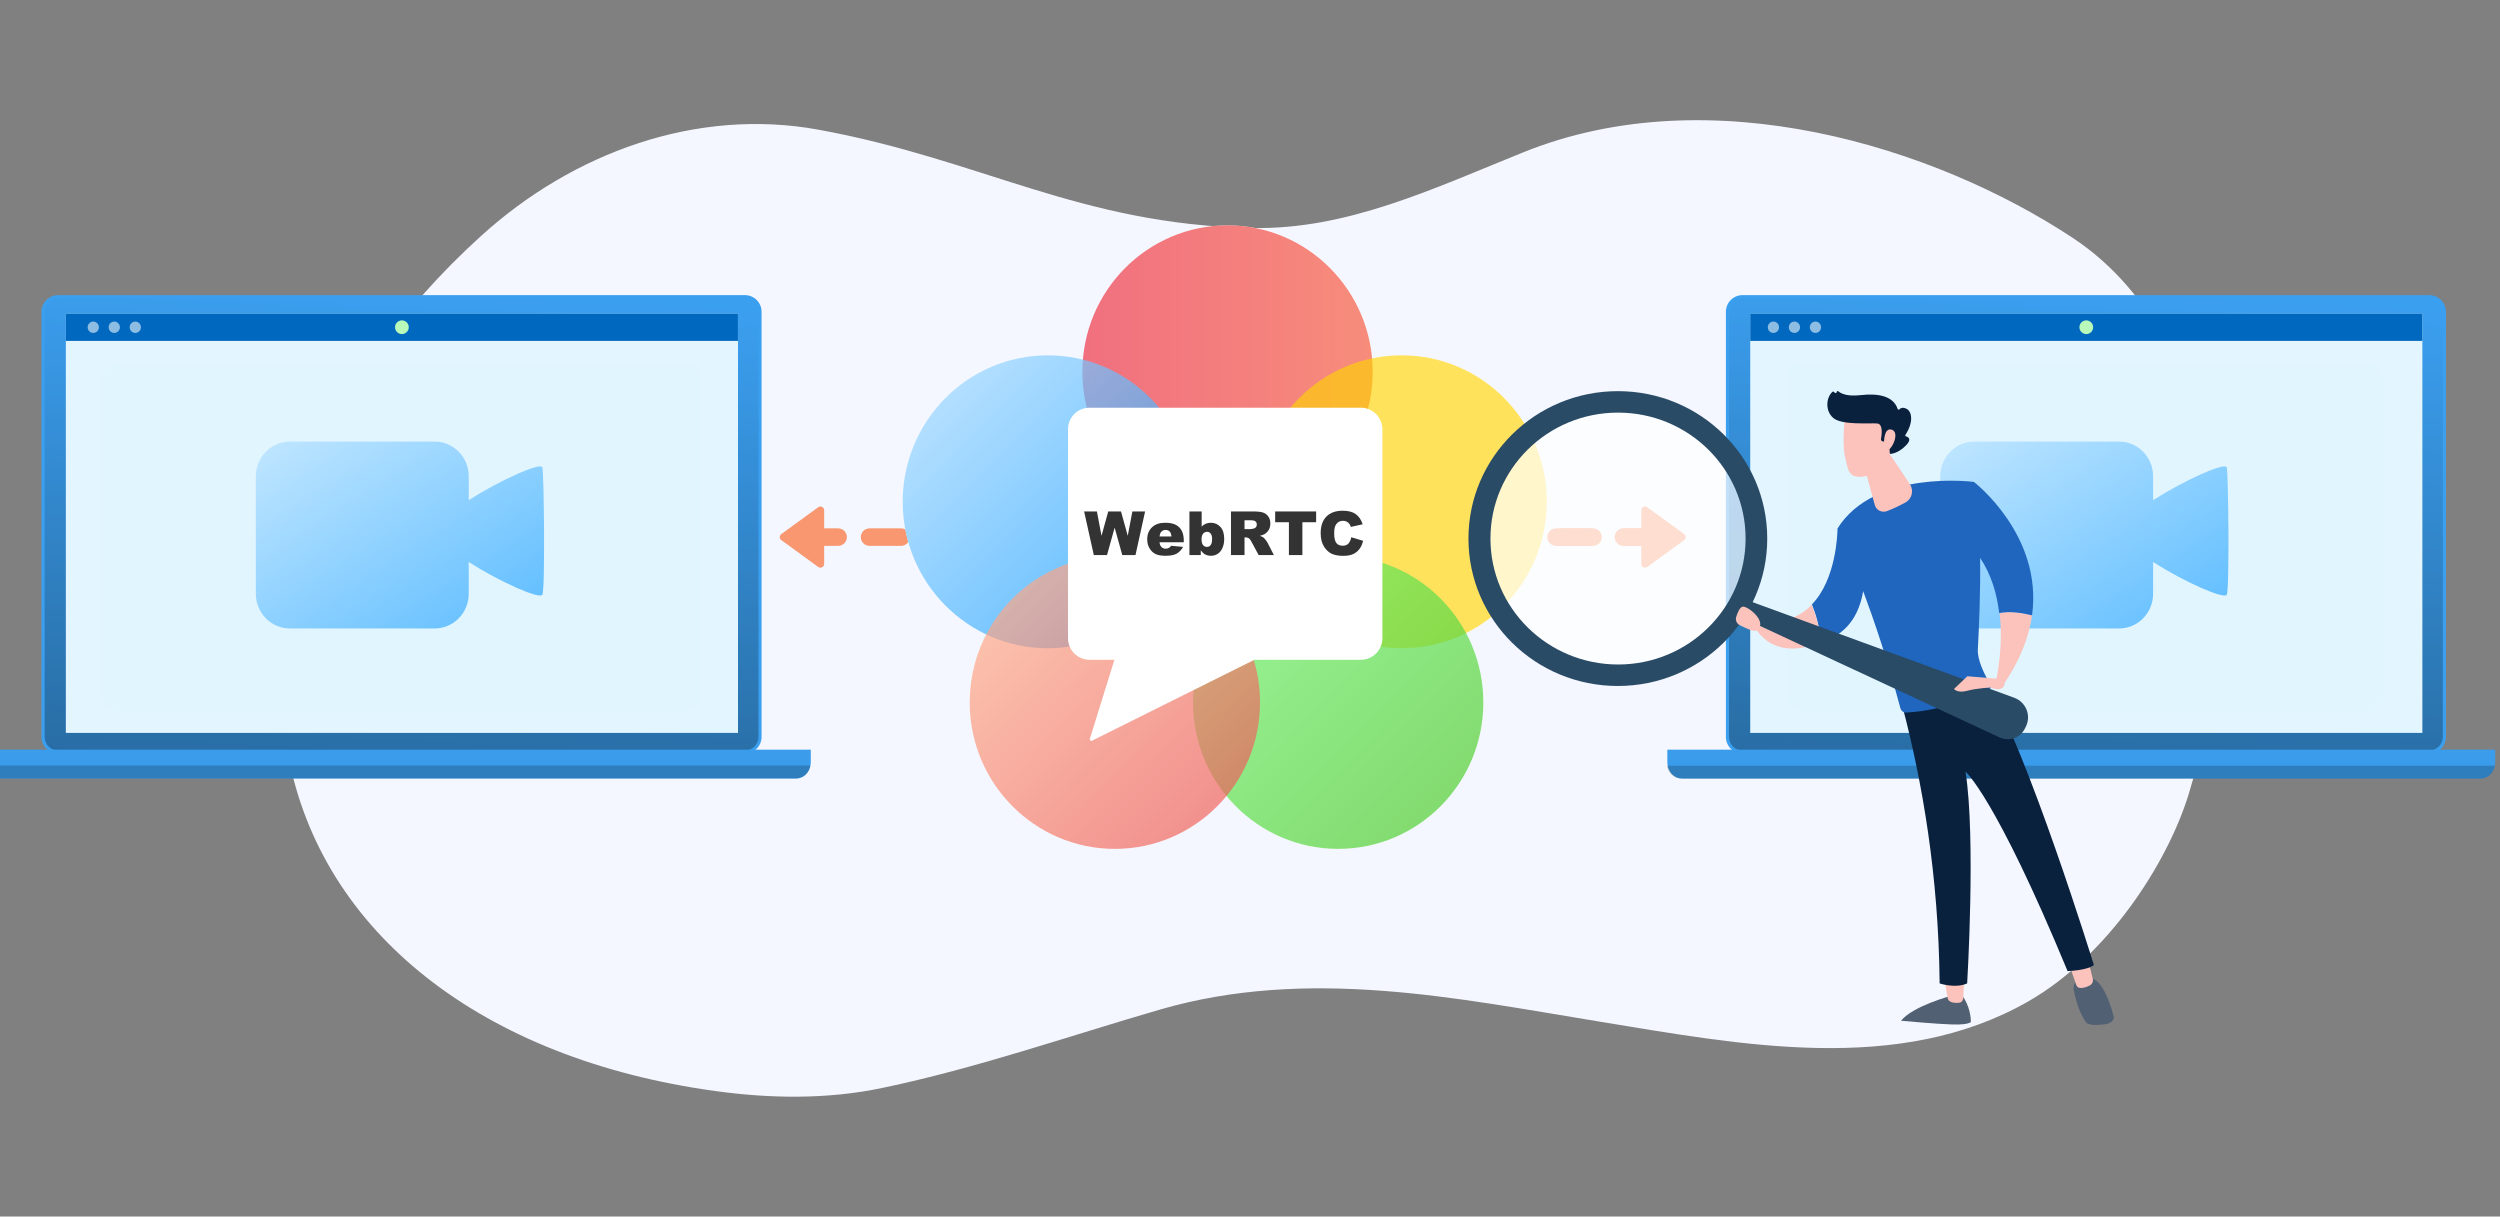<svg width="411" height="200" viewBox="0 0 411 200" fill="none" xmlns="http://www.w3.org/2000/svg">
<rect x="0" y="0" width="411" height="200" fill="#808080" stroke="none"/>
<g clip-path="url(#clip0_217_40885)">
<path d="M340.702 39.07C317.983 24.088 281.221 12.636 250.481 25.021C235.626 31.004 221.484 37.783 205.892 37.483C177.502 36.938 161.33 26.213 134.575 21.324C114.47 17.643 94.196 25.122 79.189 38.698C51.154 64.047 41.895 94.504 47.335 123.928C52.776 153.352 79.317 174.12 117.6 179.367C126.42 180.58 135.841 180.802 145.131 178.841C160.638 175.588 175.5 170.388 190.732 165.963C215.058 158.916 239.616 164.136 262.888 167.942C286.178 171.743 312.173 176.848 333.507 164.595C346.419 157.173 356.171 142.189 359.755 130.772C368.712 101.897 367.817 56.956 340.702 39.07Z" fill="#F4F7FF"/>
<path d="M276.866 87.797C277.206 88.045 277.206 88.553 276.866 88.801L270.808 93.207C270.398 93.505 269.823 93.212 269.823 92.705L269.823 83.893C269.823 83.386 270.398 83.093 270.808 83.391L276.866 87.797Z" fill="#F89770"/>
<path d="M128.451 88.8C128.11 88.552 128.11 88.045 128.451 87.797L134.509 83.391C134.919 83.093 135.494 83.385 135.494 83.892L135.494 92.705C135.494 93.212 134.919 93.505 134.509 93.206L128.451 88.8Z" fill="#F89770"/>
<path fill-rule="evenodd" clip-rule="evenodd" d="M133.764 88.301C133.764 87.506 134.408 86.861 135.203 86.861L137.789 86.861C138.584 86.861 139.229 87.506 139.229 88.301C139.229 89.096 138.584 89.741 137.789 89.741L135.203 89.741C134.408 89.741 133.764 89.096 133.764 88.301ZM141.52 88.301C141.52 87.506 142.165 86.861 142.96 86.861L148.131 86.861C148.926 86.861 149.571 87.506 149.571 88.301C149.571 89.096 148.926 89.741 148.131 89.741L142.96 89.741C142.165 89.741 141.52 89.096 141.52 88.301ZM151.863 88.301C151.863 87.506 152.507 86.861 153.302 86.861L158.473 86.861C159.269 86.861 159.913 87.506 159.913 88.301C159.913 89.096 159.269 89.741 158.473 89.741L153.302 89.741C152.507 89.741 151.863 89.096 151.863 88.301ZM162.205 88.301C162.205 87.506 162.849 86.861 163.644 86.861L168.816 86.861C169.611 86.861 170.255 87.506 170.255 88.301C170.255 89.096 169.611 89.741 168.816 89.741L163.644 89.741C162.849 89.741 162.205 89.096 162.205 88.301ZM172.547 88.301C172.547 87.506 173.192 86.861 173.987 86.861L179.158 86.861C179.953 86.861 180.598 87.506 180.598 88.301C180.598 89.096 179.953 89.741 179.158 89.741L173.987 89.741C173.192 89.741 172.547 89.096 172.547 88.301ZM182.889 88.301C182.889 87.506 183.534 86.861 184.329 86.861L189.5 86.861C190.295 86.861 190.94 87.506 190.94 88.301C190.94 89.096 190.295 89.741 189.5 89.741L184.329 89.741C183.534 89.741 182.889 89.096 182.889 88.301ZM193.231 88.301C193.231 87.506 193.876 86.861 194.671 86.861L199.842 86.861C200.637 86.861 201.282 87.506 201.282 88.301C201.282 89.096 200.637 89.741 199.842 89.741L194.671 89.741C193.876 89.741 193.231 89.096 193.231 88.301ZM203.574 88.301C203.574 87.506 204.218 86.861 205.013 86.861L210.184 86.861C210.98 86.861 211.624 87.506 211.624 88.301C211.624 89.096 210.98 89.741 210.184 89.741L205.013 89.741C204.218 89.741 203.574 89.096 203.574 88.301ZM213.916 88.301C213.916 87.506 214.56 86.861 215.356 86.861L220.527 86.861C221.322 86.861 221.966 87.506 221.966 88.301C221.966 89.096 221.322 89.741 220.527 89.741L215.356 89.741C214.56 89.741 213.916 89.096 213.916 88.301ZM224.258 88.301C224.258 87.506 224.903 86.861 225.698 86.861L230.869 86.861C231.664 86.861 232.309 87.506 232.309 88.301C232.309 89.096 231.664 89.741 230.869 89.741L225.698 89.741C224.903 89.741 224.258 89.096 224.258 88.301ZM234.6 88.301C234.6 87.506 235.245 86.861 236.04 86.861L241.211 86.861C242.006 86.861 242.651 87.506 242.651 88.301C242.651 89.096 242.006 89.741 241.211 89.741L236.04 89.741C235.245 89.741 234.6 89.096 234.6 88.301ZM244.942 88.301C244.942 87.506 245.587 86.861 246.382 86.861L251.553 86.861C252.348 86.861 252.993 87.506 252.993 88.301C252.993 89.096 252.348 89.741 251.553 89.741L246.382 89.741C245.587 89.741 244.942 89.096 244.942 88.301ZM255.285 88.301C255.285 87.506 255.929 86.861 256.724 86.861L261.895 86.861C262.691 86.861 263.335 87.506 263.335 88.301C263.335 89.096 262.691 89.741 261.895 89.741L256.724 89.741C255.929 89.741 255.285 89.096 255.285 88.301ZM265.627 88.301C265.627 87.506 266.271 86.861 267.067 86.861L269.652 86.861C270.447 86.861 271.092 87.506 271.092 88.301C271.092 89.096 270.447 89.741 269.652 89.741L267.067 89.741C266.271 89.741 265.627 89.096 265.627 88.301Z" fill="#F89770"/>
<path fill-rule="evenodd" clip-rule="evenodd" d="M212.865 88.301C212.865 87.506 213.51 86.861 214.305 86.861L217.073 86.861C217.868 86.861 218.512 87.506 218.512 88.301C218.512 89.096 217.868 89.741 217.073 89.741L214.305 89.741C213.51 89.741 212.865 89.096 212.865 88.301ZM221.168 88.301C221.168 87.506 221.812 86.861 222.607 86.861L228.142 86.861C228.937 86.861 229.582 87.506 229.582 88.301C229.582 89.096 228.937 89.741 228.142 89.741L222.607 89.741C221.812 89.741 221.168 89.096 221.168 88.301ZM232.237 88.301C232.237 87.506 232.882 86.861 233.677 86.861L239.211 86.861C240.007 86.861 240.651 87.506 240.651 88.301C240.651 89.096 240.007 89.741 239.211 89.741L233.677 89.741C232.882 89.741 232.237 89.096 232.237 88.301ZM243.306 88.301C243.306 87.506 243.951 86.861 244.746 86.861L250.281 86.861C251.076 86.861 251.721 87.506 251.721 88.301C251.721 89.096 251.076 89.741 250.281 89.741L244.746 89.741C243.951 89.741 243.306 89.096 243.306 88.301ZM254.376 88.301C254.376 87.506 255.02 86.861 255.816 86.861L261.35 86.861C262.145 86.861 262.79 87.506 262.79 88.301C262.79 89.096 262.145 89.741 261.35 89.741L255.816 89.741C255.02 89.741 254.376 89.096 254.376 88.301ZM265.445 88.301C265.445 87.506 266.09 86.861 266.885 86.861L269.652 86.861C270.447 86.861 271.092 87.506 271.092 88.301C271.092 89.096 270.447 89.741 269.652 89.741L266.885 89.741C266.09 89.741 265.445 89.096 265.445 88.301Z" fill="#F89770"/>
<path fill-rule="evenodd" clip-rule="evenodd" d="M201.807 85.205C203.472 85.205 205.097 85.033 206.666 84.706C206.964 88.006 207.922 91.113 209.406 93.893C206.404 95.395 203.761 97.515 201.639 100.089C199.41 97.384 196.604 95.18 193.411 93.668C194.857 90.888 195.781 87.787 196.05 84.5C197.893 84.961 199.822 85.205 201.807 85.205ZM162.14 104.303C154.023 100.459 148.403 92.138 148.403 82.493C148.403 69.195 159.087 58.414 172.267 58.414C174.252 58.414 176.181 58.659 178.024 59.119C179.035 46.76 189.297 37.047 201.807 37.047C214.247 37.047 224.465 46.652 225.571 58.914C227.141 58.586 228.766 58.414 230.431 58.414C243.611 58.414 254.295 69.195 254.295 82.493C254.295 91.954 248.887 100.141 241.021 104.078C242.831 107.471 243.859 111.353 243.859 115.478C243.859 128.776 233.175 139.557 219.995 139.557C212.615 139.557 206.017 136.176 201.639 130.866C197.262 136.176 190.664 139.557 183.284 139.557C170.104 139.557 159.42 128.776 159.42 115.478C159.42 111.444 160.403 107.643 162.14 104.303Z" fill="white"/>
<path opacity="0.7" d="M225.671 61.126C225.671 74.425 214.987 85.205 201.807 85.205C188.627 85.205 177.943 74.425 177.943 61.126C177.943 47.828 188.627 37.047 201.807 37.047C214.987 37.047 225.671 47.828 225.671 61.126Z" fill="url(#paint0_linear_217_40885)"/>
<path opacity="0.65" d="M254.297 82.493C254.297 95.792 243.613 106.572 230.433 106.572C217.253 106.572 206.569 95.792 206.569 82.493C206.569 69.195 217.253 58.414 230.433 58.414C243.613 58.414 254.297 69.195 254.297 82.493Z" fill="#FDD205"/>
<path opacity="0.7" d="M196.131 82.493C196.131 95.792 185.447 106.572 172.267 106.572C159.087 106.572 148.403 95.792 148.403 82.493C148.403 69.195 159.087 58.414 172.267 58.414C185.447 58.414 196.131 69.195 196.131 82.493Z" fill="url(#paint1_linear_217_40885)"/>
<path opacity="0.7" d="M243.86 115.478C243.86 128.776 233.176 139.557 219.996 139.557C206.816 139.557 196.132 128.776 196.132 115.478C196.132 102.179 206.816 91.398 219.996 91.398C233.176 91.398 243.86 102.179 243.86 115.478Z" fill="url(#paint2_linear_217_40885)"/>
<path opacity="0.7" d="M207.148 115.478C207.148 128.776 196.464 139.557 183.284 139.557C170.104 139.557 159.42 128.776 159.42 115.478C159.42 102.179 170.104 91.398 183.284 91.398C196.464 91.398 207.148 102.179 207.148 115.478Z" fill="url(#paint3_linear_217_40885)"/>
<path fill-rule="evenodd" clip-rule="evenodd" d="M179.12 67.027C177.163 67.027 175.577 68.614 175.577 70.571V104.924C175.577 106.881 177.163 108.468 179.12 108.468H183.21L179.168 121.46C179.1 121.677 179.326 121.869 179.529 121.768L206.216 108.468H223.719C225.676 108.468 227.263 106.881 227.263 104.924V70.571C227.263 68.614 225.676 67.027 223.719 67.027H179.12Z" fill="white"/>
<path d="M178.228 84.083H180.331L181.089 88.089L182.195 84.083H184.293L185.403 88.089L186.161 84.083H188.254L186.675 91.253H184.503L183.246 86.739L181.994 91.253H179.823L178.228 84.083Z" fill="#333333"/>
<path d="M194.617 89.15H190.626C190.662 89.47 190.749 89.708 190.886 89.864C191.078 90.089 191.329 90.202 191.639 90.202C191.834 90.202 192.02 90.153 192.196 90.055C192.304 89.993 192.42 89.884 192.544 89.727L194.505 89.908C194.205 90.43 193.843 90.805 193.419 91.033C192.995 91.258 192.387 91.371 191.595 91.371C190.907 91.371 190.366 91.274 189.971 91.082C189.577 90.886 189.249 90.578 188.988 90.157C188.73 89.734 188.602 89.237 188.602 88.666C188.602 87.854 188.861 87.197 189.379 86.695C189.901 86.193 190.62 85.942 191.536 85.942C192.279 85.942 192.866 86.054 193.297 86.279C193.727 86.504 194.055 86.83 194.28 87.257C194.505 87.684 194.617 88.24 194.617 88.925V89.15ZM192.592 88.196C192.553 87.812 192.449 87.536 192.279 87.37C192.113 87.204 191.893 87.12 191.619 87.12C191.303 87.12 191.05 87.246 190.861 87.497C190.741 87.653 190.664 87.887 190.631 88.196H192.592Z" fill="#333333"/>
<path d="M195.542 84.083H197.552V86.568C197.751 86.359 197.976 86.203 198.227 86.098C198.481 85.994 198.761 85.942 199.068 85.942C199.7 85.942 200.224 86.17 200.638 86.626C201.052 87.08 201.259 87.732 201.259 88.583C201.259 89.15 201.164 89.65 200.975 90.084C200.786 90.515 200.524 90.837 200.188 91.053C199.855 91.264 199.485 91.371 199.078 91.371C198.729 91.371 198.409 91.296 198.119 91.145C197.901 91.028 197.663 90.808 197.405 90.485V91.253H195.542V84.083ZM197.537 88.641C197.537 89.088 197.62 89.412 197.786 89.615C197.956 89.814 198.17 89.913 198.427 89.913C198.665 89.913 198.864 89.815 199.024 89.62C199.187 89.421 199.268 89.088 199.268 88.622C199.268 88.211 199.189 87.909 199.029 87.717C198.872 87.525 198.681 87.428 198.457 87.428C198.186 87.428 197.964 87.53 197.791 87.732C197.622 87.931 197.537 88.234 197.537 88.641Z" fill="#333333"/>
<path d="M202.374 91.253V84.083H206.067C206.751 84.083 207.275 84.142 207.637 84.259C207.998 84.377 208.29 84.595 208.512 84.915C208.734 85.231 208.845 85.617 208.845 86.074C208.845 86.472 208.76 86.816 208.59 87.106C208.421 87.393 208.188 87.626 207.891 87.805C207.702 87.919 207.443 88.014 207.113 88.089C207.377 88.177 207.57 88.265 207.69 88.353C207.772 88.412 207.889 88.537 208.042 88.729C208.199 88.922 208.303 89.07 208.355 89.174L209.427 91.253H206.922L205.739 89.062C205.589 88.778 205.455 88.594 205.338 88.509C205.178 88.398 204.997 88.343 204.795 88.343H204.599V91.253H202.374ZM204.599 86.988H205.533C205.635 86.988 205.83 86.956 206.12 86.891C206.267 86.861 206.386 86.786 206.477 86.665C206.572 86.545 206.619 86.406 206.619 86.25C206.619 86.018 206.546 85.841 206.399 85.717C206.252 85.593 205.977 85.531 205.573 85.531H204.599V86.988Z" fill="#333333"/>
<path d="M209.637 84.083H216.371V85.854H214.112V91.253H211.896V85.854H209.637V84.083Z" fill="#333333"/>
<path d="M222.152 88.323L224.094 88.91C223.964 89.455 223.758 89.91 223.478 90.275C223.197 90.64 222.848 90.916 222.431 91.102C222.017 91.287 221.489 91.38 220.846 91.38C220.067 91.38 219.43 91.268 218.934 91.043C218.442 90.814 218.016 90.415 217.658 89.844C217.299 89.274 217.12 88.544 217.12 87.653C217.12 86.467 217.434 85.555 218.064 84.919C218.696 84.281 219.59 83.961 220.744 83.961C221.647 83.961 222.356 84.144 222.871 84.509C223.39 84.874 223.774 85.435 224.025 86.191L222.069 86.626C222.001 86.408 221.929 86.248 221.854 86.147C221.73 85.978 221.578 85.847 221.399 85.756C221.22 85.665 221.019 85.619 220.798 85.619C220.295 85.619 219.911 85.821 219.643 86.225C219.441 86.525 219.34 86.996 219.34 87.639C219.34 88.434 219.461 88.981 219.702 89.277C219.943 89.571 220.282 89.717 220.719 89.717C221.143 89.717 221.463 89.598 221.678 89.36C221.896 89.122 222.055 88.777 222.152 88.323Z" fill="#333333"/>
<path d="M399.362 123.894H286.486C284.968 123.894 283.736 122.666 283.736 121.15V51.26C283.736 49.745 284.967 48.516 286.486 48.516H399.363C400.882 48.516 402.113 49.744 402.113 51.26V121.151C402.112 122.666 400.881 123.894 399.362 123.894Z" fill="#3B9FF0"/>
<path d="M286.487 123.387C285.252 123.387 284.248 122.385 284.248 121.153V51.261C284.248 50.029 285.252 49.027 286.487 49.027H399.363C400.598 49.027 401.602 50.029 401.602 51.261V121.153C401.602 122.385 400.598 123.387 399.363 123.387H286.487Z" fill="url(#paint4_linear_217_40885)"/>
<path d="M398.238 51.555H287.738V120.488H398.238V51.555Z" fill="#E3F6FF"/>
<path d="M398.232 51.555H287.738V56.043H398.232V51.555Z" fill="#0069BF"/>
<path d="M292.475 53.802C292.475 54.318 292.061 54.736 291.55 54.736C291.039 54.736 290.625 54.318 290.625 53.802C290.625 53.286 291.039 52.867 291.55 52.867C292.061 52.867 292.475 53.286 292.475 53.802Z" fill="#8EBDE3"/>
<path d="M295.928 53.802C295.928 54.318 295.513 54.736 295.003 54.736C294.492 54.736 294.078 54.318 294.078 53.802C294.078 53.286 294.492 52.867 295.003 52.867C295.513 52.867 295.928 53.286 295.928 53.802Z" fill="#8EBDE3"/>
<path d="M299.383 53.802C299.383 54.318 298.968 54.736 298.458 54.736C297.947 54.736 297.533 54.318 297.533 53.802C297.533 53.286 297.947 52.867 298.458 52.867C298.968 52.867 299.383 53.286 299.383 53.802Z" fill="#8EBDE3"/>
<path d="M410.207 123.246V125.312C410.207 125.417 410.202 125.522 410.19 125.623C410.053 126.961 409.04 127.999 407.812 127.999H276.505C275.276 127.999 274.265 126.961 274.127 125.623C274.115 125.522 274.111 125.417 274.111 125.312V123.246H410.207Z" fill="#3A9CEB"/>
<path d="M410.132 125.887C409.996 127.076 408.983 127.999 407.755 127.999H276.446C275.218 127.999 274.206 127.076 274.069 125.887H410.132Z" fill="black" fill-opacity="0.2"/>
<g opacity="0.7">
<path d="M293.706 62.502C293.706 60.842 295.052 59.496 296.712 59.496H388.994C390.654 59.496 392 60.842 392 62.502V114.092C392 115.752 390.654 117.098 388.994 117.098H296.712C295.052 117.098 293.706 115.752 293.706 114.092V62.502Z" fill="#E0F5FF"/>
</g>
<path d="M360.371 67.782L360.361 67.734L360.371 67.782Z" fill="#929497"/>
<path opacity="0.6" fill-rule="evenodd" clip-rule="evenodd" d="M353.97 82.222C359.231 78.867 365.779 75.978 366.075 76.823C366.341 77.584 366.557 97.024 366.075 97.784C365.601 98.533 359.158 95.706 353.97 92.396V97.613C353.97 99.183 353.343 100.611 352.335 101.643C351.327 102.675 349.933 103.317 348.402 103.317H324.539C323.007 103.317 321.614 102.675 320.606 101.643L320.524 101.552C319.565 100.526 318.971 99.136 318.971 97.613C318.971 91.968 318.971 83.947 318.971 78.302C318.971 76.779 319.565 75.39 320.524 74.363L320.606 74.272C321.614 73.24 323.007 72.598 324.539 72.598H348.402C349.933 72.598 351.327 73.24 352.335 74.272C353.343 75.305 353.97 76.733 353.97 78.302V82.222Z" fill="url(#paint5_linear_217_40885)"/>
<path d="M344.114 53.796C344.114 54.419 343.609 54.925 342.986 54.925C342.363 54.925 341.857 54.419 341.857 53.796C341.857 53.173 342.363 52.668 342.986 52.668C343.609 52.668 344.114 53.173 344.114 53.796Z" fill="#B9F9B9"/>
<path d="M122.449 123.894H9.574C8.055 123.894 6.823 122.666 6.823 121.15V51.26C6.823 49.745 8.054 48.516 9.574 48.516H122.45C123.969 48.516 125.201 49.744 125.201 51.26V121.151C125.2 122.666 123.968 123.894 122.449 123.894Z" fill="#3B9FF0"/>
<path d="M9.574 123.387C8.339 123.387 7.335 122.385 7.335 121.153V51.261C7.335 50.029 8.339 49.027 9.574 49.027H122.45C123.685 49.027 124.69 50.029 124.69 51.261V121.153C124.69 122.385 123.685 123.387 122.45 123.387H9.574Z" fill="url(#paint6_linear_217_40885)"/>
<path d="M121.325 51.555H10.825V120.488H121.325V51.555Z" fill="#E3F6FF"/>
<path d="M121.319 51.555H10.825V56.043H121.319V51.555Z" fill="#0069BF"/>
<path d="M16.259 53.802C16.259 54.318 15.845 54.736 15.334 54.736C14.823 54.736 14.409 54.318 14.409 53.802C14.409 53.286 14.823 52.867 15.334 52.867C15.845 52.867 16.259 53.286 16.259 53.802Z" fill="#8EBDE3"/>
<path d="M19.712 53.802C19.712 54.318 19.298 54.736 18.787 54.736C18.276 54.736 17.862 54.318 17.862 53.802C17.862 53.286 18.276 52.867 18.787 52.867C19.298 52.867 19.712 53.286 19.712 53.802Z" fill="#8EBDE3"/>
<path d="M23.168 53.802C23.168 54.318 22.754 54.736 22.243 54.736C21.733 54.736 21.318 54.318 21.318 53.802C21.318 53.286 21.733 52.867 22.243 52.867C22.754 52.867 23.168 53.286 23.168 53.802Z" fill="#8EBDE3"/>
<path d="M133.294 123.246V125.312C133.294 125.417 133.289 125.522 133.277 125.623C133.141 126.961 132.127 127.999 130.899 127.999H-0.408C-1.637 127.999 -2.648 126.961 -2.785 125.623C-2.798 125.522 -2.802 125.417 -2.802 125.312V123.246H133.294Z" fill="#3A9CEB"/>
<path d="M133.209 125.855C133.073 127.045 132.06 127.968 130.832 127.968H-0.477C-1.706 127.968 -2.717 127.045 -2.854 125.855H133.209Z" fill="black" fill-opacity="0.2"/>
<g opacity="0.7">
<path d="M16.793 62.502C16.793 60.842 18.139 59.496 19.799 59.496H112.081C113.741 59.496 115.087 60.842 115.087 62.502V114.092C115.087 115.752 113.741 117.098 112.081 117.098H19.799C18.139 117.098 16.793 115.752 16.793 114.092V62.502Z" fill="#E0F5FF"/>
</g>
<path d="M83.458 67.782L83.448 67.734L83.458 67.782Z" fill="#929497"/>
<path opacity="0.6" fill-rule="evenodd" clip-rule="evenodd" d="M77.057 82.222C82.318 78.867 88.866 75.978 89.162 76.823C89.428 77.584 89.644 97.024 89.162 97.784C88.688 98.533 82.246 95.706 77.057 92.396V97.613C77.057 99.183 76.43 100.611 75.422 101.643C74.414 102.675 73.02 103.317 71.489 103.317H47.627C46.095 103.317 44.701 102.675 43.694 101.643L43.611 101.552C42.652 100.526 42.059 99.136 42.059 97.613C42.059 91.968 42.059 83.947 42.059 78.302C42.059 76.779 42.652 75.39 43.611 74.363L43.694 74.272C44.701 73.24 46.095 72.598 47.627 72.598H71.489C73.02 72.598 74.414 73.24 75.422 74.272C76.43 75.305 77.057 76.733 77.057 78.302V82.222Z" fill="url(#paint7_linear_217_40885)"/>
<path d="M67.201 53.796C67.201 54.419 66.696 54.925 66.073 54.925C65.45 54.925 64.944 54.419 64.944 53.796C64.944 53.173 65.45 52.668 66.073 52.668C66.696 52.668 67.201 53.173 67.201 53.796Z" fill="#B9F9B9"/>
<path d="M289.494 88.398C289.494 101.422 278.936 111.979 265.912 111.979C252.888 111.979 242.331 101.422 242.331 88.398C242.331 75.374 252.888 64.816 265.912 64.816C278.936 64.816 289.494 75.374 289.494 88.398Z" fill="white" fill-opacity="0.61"/>
<path opacity="0.3" d="M289.494 88.398C289.494 101.422 278.936 111.979 265.912 111.979C252.888 111.979 242.331 101.422 242.331 88.398C242.331 75.374 252.888 64.816 265.912 64.816C278.936 64.816 289.494 75.374 289.494 88.398Z" fill="white" fill-opacity="0.61"/>
<path d="M320.835 168.418C318.066 168.317 314.555 167.98 312.529 167.811C314.521 165.348 320.835 163.695 320.835 163.695H322.624C323.84 165.483 324.008 167.17 324.008 168.047C323.468 168.351 322.523 168.486 320.835 168.418Z" fill="#516072"/>
<path d="M322.927 160.831L322.758 164.137C322.725 164.474 322.488 164.811 322.117 164.845C321.779 164.879 321.273 164.913 320.8 164.744C320.496 164.643 320.226 164.407 320.192 164.035L319.618 160.797H322.893V160.831H322.927Z" fill="#FBC3BC"/>
<path d="M341.969 160.793H343.455C345.683 160.759 347.101 165.516 347.54 167.338C347.371 167.844 346.966 168.282 346.088 168.383C344.603 168.586 343.725 168.552 343.05 168.215C341.834 166.596 341.227 164.268 340.957 162.918C340.619 161.4 341.969 160.793 341.969 160.793Z" fill="#516072"/>
<path d="M343.253 157.691L344.063 160.964C344.164 161.335 343.962 161.773 343.624 161.976C343.185 162.212 342.544 162.482 341.936 162.414C341.666 162.381 341.396 162.178 341.328 161.908L340.147 158.467L343.253 157.691Z" fill="#FBC3BC"/>
<path d="M344.232 158.638C343.219 159.548 339.91 159.65 339.91 159.65C328.026 130.941 323.13 126.86 323.13 126.86C324.852 137.688 323.401 161.674 323.401 161.674C321.442 162.551 318.876 161.674 318.876 161.674C318.708 143.929 316.007 128.479 312.799 116.267C320.835 116.098 325.122 113.298 326.507 112.219C333.259 123.115 344.232 158.638 344.232 158.638Z" fill="#0A213E"/>
<path d="M334.069 101.152C333.563 104.694 332.145 108.574 329.242 112.723L328.161 111.812C328.161 111.812 329.41 106.651 328.735 100.781C330.457 100.41 332.584 100.747 334.069 101.152Z" fill="#FBC3BC"/>
<path fill-rule="evenodd" clip-rule="evenodd" d="M324.514 79.228L324.515 79.231L324.515 79.231C324.515 79.231 335.893 87.968 334.069 101.158C332.55 100.787 330.457 100.416 328.667 100.787C328.305 97.723 327.408 94.504 325.531 91.722C325.606 97.494 325.344 103.291 325.156 106.755C325.054 108.51 326.27 110.938 327.249 112.591C327.384 112.828 327.316 113.199 327.046 113.334C325.392 114.177 319.821 116.808 313.373 117.146C312.967 117.179 312.562 116.876 312.427 116.437C310.363 108.679 308.154 102.129 306.308 97.184C305.433 102.385 302.489 104.673 299.361 105.575C299.159 102.977 298.483 100.852 297.876 99.368C301.851 95.269 302.074 87.823 302.087 86.971C302.071 86.937 302.062 86.919 302.062 86.919C308.173 77.069 324.514 79.228 324.514 79.228Z" fill="#2066BF"/>
<path d="M297.843 99.43C298.451 100.914 299.092 103.006 299.329 105.637C290.517 109.078 288.154 102.398 288.154 102.398L289.808 102.128C293.522 102.466 296.054 101.285 297.843 99.43Z" fill="#FBC3BC"/>
<path d="M306.081 75.212L308.208 83.005C308.444 83.882 309.39 84.354 310.234 84.017C311.145 83.68 312.293 83.14 313.272 82.6C314.319 82.027 314.657 80.677 314.015 79.632L309.592 73.019L306.081 75.212Z" fill="#FBC3BC"/>
<path d="M286.438 98.379L331.164 114.721C333.028 115.416 333.946 117.556 333.084 119.39L332.945 119.668C332.221 121.28 330.33 121.975 328.717 121.224L285.297 101.019L286.438 98.379Z" fill="#2A4B66"/>
<path d="M241.414 88.54C241.414 101.936 252.401 112.775 265.975 112.775C279.521 112.775 290.536 101.936 290.536 88.54C290.536 75.144 279.549 64.305 265.975 64.305C252.401 64.305 241.414 75.172 241.414 88.54ZM245.03 88.54C245.03 77.117 254.404 67.834 266.003 67.834C277.574 67.834 286.975 77.089 286.975 88.54C286.975 99.963 277.602 109.245 266.003 109.245C254.404 109.217 245.03 99.963 245.03 88.54Z" fill="#2A4B66"/>
<path d="M328.566 111.61L323.435 111.172L321.24 113.263C321.24 113.263 321.78 114.006 323.401 113.567C325.021 113.128 327.283 113.027 327.283 113.027C327.283 113.027 329.545 114.039 329.579 112.15L328.566 111.61Z" fill="#FBC3BC"/>
<path d="M288.863 103.621C288.424 103.958 286.905 103.25 285.959 102.744C285.521 102.508 285.284 101.968 285.419 101.462C285.622 100.754 286.027 99.843 286.466 99.742C287.242 99.539 290.686 102.17 288.863 103.621Z" fill="#FBC3BC"/>
<path d="M303.311 68.488C303.311 68.488 302.797 72.962 303.315 75.071C303.833 77.179 303.796 78.66 306.321 78.347C308.845 78.032 310.5 76.222 310.964 73.823C310.964 73.823 311.707 70.118 310.924 68.933C310.142 67.746 303.311 68.488 303.311 68.488Z" fill="#FBC3BC"/>
<path d="M309.692 72.588L309.537 72.569C309.34 72.546 309.203 72.361 309.238 72.166C309.377 71.41 309.579 69.712 308.621 69.623C307.386 69.507 302.771 69.948 301.363 68.692C300.009 67.486 300.223 65.328 301.258 64.418C301.327 64.357 301.43 64.357 301.495 64.423L301.652 64.581C301.761 64.69 301.946 64.612 301.944 64.459C301.941 64.312 302.113 64.231 302.224 64.327C302.654 64.701 303.66 65.211 305.858 64.96C308.982 64.603 311.302 65.203 311.974 67.231C312.017 67.36 312.177 67.39 312.267 67.288C312.445 67.089 312.775 66.92 313.362 67.17C314.383 67.604 314.591 69.477 313.256 71.478C313.193 71.573 313.234 71.705 313.343 71.736C313.73 71.847 314.364 72.201 313.321 73.248C312.242 74.331 311.261 74.569 310.872 74.62C310.775 74.633 310.688 74.562 310.68 74.464L310.527 72.548C310.519 72.439 310.412 72.366 310.308 72.398L309.691 72.586L309.692 72.588Z" fill="#0A213E"/>
<path d="M309.732 72.99C309.732 72.99 309.618 70.268 310.964 70.629C312.311 70.992 311.24 73.635 310.36 74.007L309.732 72.99Z" fill="#FBC3BC"/>
</g>
<defs>
<linearGradient id="paint0_linear_217_40885" x1="177.943" y1="61.126" x2="225.671" y2="61.126" gradientUnits="userSpaceOnUse">
<stop stop-color="#EB3349"/>
<stop offset="1" stop-color="#F45C43"/>
</linearGradient>
<linearGradient id="paint1_linear_217_40885" x1="148.403" y1="58.414" x2="196.56" y2="106.14" gradientUnits="userSpaceOnUse">
<stop stop-color="#ABDCFF"/>
<stop offset="1" stop-color="#0396FF"/>
</linearGradient>
<linearGradient id="paint2_linear_217_40885" x1="196.132" y1="91.398" x2="244.289" y2="139.125" gradientUnits="userSpaceOnUse">
<stop stop-color="#70F570"/>
<stop offset="1" stop-color="#49C628"/>
</linearGradient>
<linearGradient id="paint3_linear_217_40885" x1="159.42" y1="91.398" x2="207.576" y2="139.125" gradientUnits="userSpaceOnUse">
<stop stop-color="#FEB692"/>
<stop offset="1" stop-color="#EA5455"/>
</linearGradient>
<linearGradient id="paint4_linear_217_40885" x1="345.463" y1="47.925" x2="332.665" y2="309.903" gradientUnits="userSpaceOnUse">
<stop stop-color="#010101" stop-opacity="0"/>
<stop offset="0.95" stop-color="#010101"/>
</linearGradient>
<linearGradient id="paint5_linear_217_40885" x1="318.971" y1="72.598" x2="347.015" y2="115.858" gradientUnits="userSpaceOnUse">
<stop stop-color="#ABDCFF"/>
<stop offset="0.446" stop-color="#60BDFF"/>
<stop offset="1" stop-color="#0396FF"/>
</linearGradient>
<linearGradient id="paint6_linear_217_40885" x1="68.55" y1="47.925" x2="55.752" y2="309.903" gradientUnits="userSpaceOnUse">
<stop stop-color="#010101" stop-opacity="0"/>
<stop offset="0.95" stop-color="#010101"/>
</linearGradient>
<linearGradient id="paint7_linear_217_40885" x1="42.059" y1="72.598" x2="70.102" y2="115.858" gradientUnits="userSpaceOnUse">
<stop stop-color="#ABDCFF"/>
<stop offset="0.446" stop-color="#60BDFF"/>
<stop offset="1" stop-color="#0396FF"/>
</linearGradient>
<clipPath id="clip0_217_40885">
<rect width="411" height="200" fill="white"/>
</clipPath>
</defs>
</svg>

